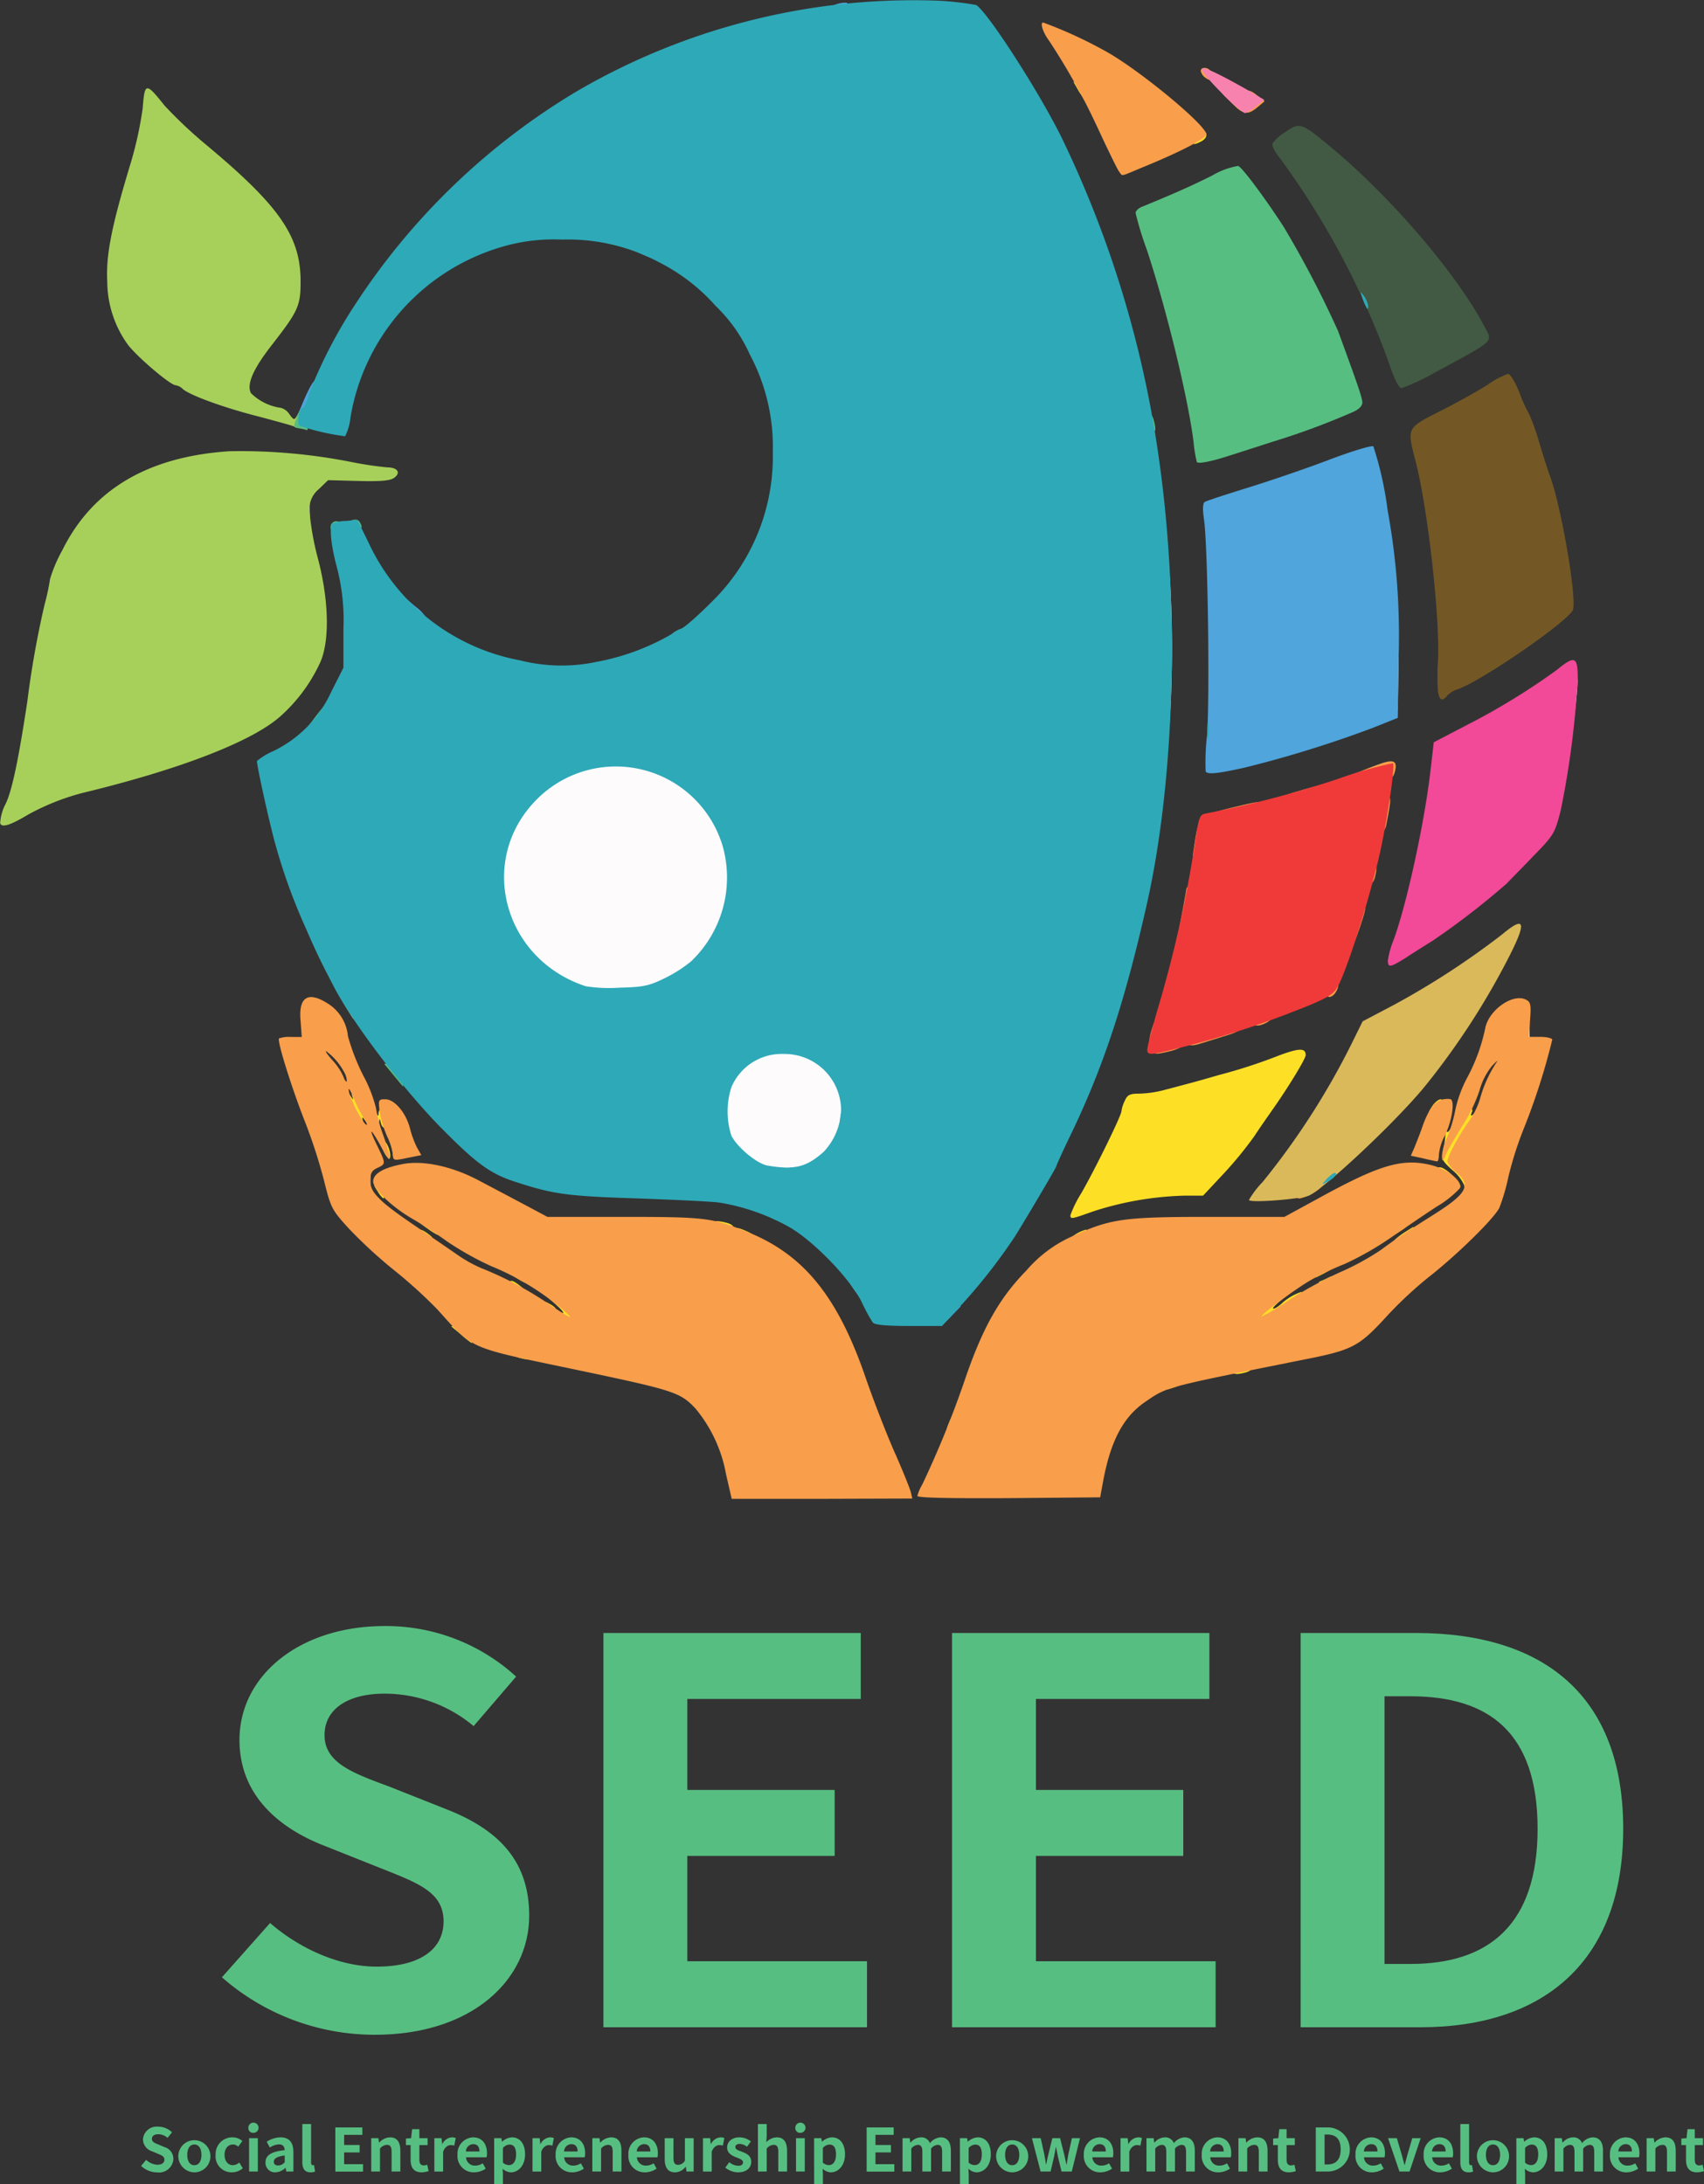 <svg xmlns="http://www.w3.org/2000/svg" width="207" height="265.41" viewBox="0 0 207 265.41"><rect x="0" y="0" width="207" height="265.41" fill="#333333" stroke="none"/><g id="_9" data-name="9" transform="translate(-559.127 -264.486)"><path id="&#x30D1;&#x30B9;_3019" data-name="&#x30D1;&#x30B9; 3019" d="M738.468,687.28c0-.034-.758-1.825-1.687-3.96-.9-2.169-2.307-5.853-3.133-8.229-3.478-10.192-7.541-15.184-14.806-18.145-3.787-1.549-7.4-1.928-16.011-1.653l-7.231.241-3.443-1.756c-1.894-.964-4.3-2.2-5.337-2.789a17.4,17.4,0,0,0-6.714-2.135c-1.584,0-3.615.723-3.615,1.274,0,.9,9.675,7.334,13.428,8.952a32.482,32.482,0,0,1,7.816,4.545c1.205,1,1.481,1.412,1.481,2.376,0,1.067-.069,1.171-1.067,1.171a7.911,7.911,0,0,1-3.409-1.549,42.187,42.187,0,0,0-7.919-4.132,16.664,16.664,0,0,1-2.927-1.653c-1.136-.792-3.374-2.307-4.993-3.409a43.91,43.91,0,0,1-4.2-3.2c-1.24-1.136-1.308-1.343-1.308-3.34,0-1.584.138-2.2.585-2.513.551-.413.551-.482,0-1.308a3.94,3.94,0,0,1-.585-1.412.924.924,0,0,0-.516-.689c-.344-.1-.516-.654-.516-1.584,0-1.136-.1-1.377-.689-1.377-.448,0-.758-.31-.9-.93a11.454,11.454,0,0,0-2.686-4.683,5.425,5.425,0,0,1-1.24-1.653c0-.172-.448-.31-1.033-.31a2.219,2.219,0,0,0-1.033.138,73.748,73.748,0,0,0,2.789,8.229,64.935,64.935,0,0,1,2.238,6.921c.861,3.443.964,3.65,3.064,5.957a60,60,0,0,0,5.543,5.1,38.57,38.57,0,0,1,6.886,6.576c2.2,2.651,3.34,3.03,19.591,6.37,6.129,1.274,8.023,1.928,9.606,3.443,1.859,1.687,3.409,4.82,4.235,8.5l.62,2.892,9.572-.1c5.234-.069,9.537-.138,9.537-.172Z" transform="translate(-69.278 -241.91)" fill="#fdfbfc"></path><path id="&#x30D1;&#x30B9;_3020" data-name="&#x30D1;&#x30B9; 3020" d="M911.133,676.742c.93-4.889,2.445-7.713,5.1-9.538,2.582-1.79,2.307-1.687,19.247-5.13,5.957-1.171,6.714-1.584,10.088-5.268a47.986,47.986,0,0,1,5.13-4.786c3.34-2.617,7.816-6.99,8.539-8.367a24.029,24.029,0,0,0,1.1-3.753,44.748,44.748,0,0,1,1.79-5.681c.689-1.618,1.653-4.373,2.169-6.094l.964-3.2h-2.341v-2.238c0-2.548-.344-2.823-1.825-1.274a7.424,7.424,0,0,0-1.928,4.1c.034.413.1.31.276-.241.172-.689.482-.9,1.515-.964,1.24-.1,1.274-.1,1.274,1.136,0,.964-.172,1.308-.689,1.446-.379.1-.689.413-.689.689a7.4,7.4,0,0,1-.758,1.928,22.355,22.355,0,0,0-1.136,3,2.571,2.571,0,0,1-1.136,1.894,1.244,1.244,0,0,0-.757.93,2.123,2.123,0,0,1-.62,1.24c-1.1,1.1-1.171,2.169-.241,3.03a2.783,2.783,0,0,1,.861,2.513c0,1.928-.413,2.376-3.925,4.511-1.1.654-3.374,2.2-5.1,3.374a42.775,42.775,0,0,1-6.06,3.512c-3.787,1.687-6.749,3.305-7.3,3.96a1.523,1.523,0,0,1-.9.516c-.276,0-.482.172-.482.344,0,.207-.551.344-1.205.344-1.136,0-1.205-.069-1.205-1.1,0-2.031,3.374-4.407,11.018-7.781a36.086,36.086,0,0,0,4.407-2.686c1.549-1.136,3.925-2.72,5.234-3.581l2.41-1.549-.758-.585a8.653,8.653,0,0,0-2.307-.93c-2.341-.482-4.786.379-11.913,4.269l-3.787,2.066-9.469.034c-10.536,0-12.361.275-16.906,2.548-3.374,1.722-7.265,5.853-9.469,10.157a40.043,40.043,0,0,0-2.376,5.337,142.769,142.769,0,0,1-5.337,13.531c-.344.551.172.585,9.365.516l9.744-.1.379-2.066Z" transform="translate(-217.979 -233.404)" fill="#fdfbfc"></path><path id="&#x30D1;&#x30B9;_3021" data-name="&#x30D1;&#x30B9; 3021" d="M740.045,424.257a82.277,82.277,0,0,0,6.714-8.608c1.584-2.548,4.993-8.332,4.993-8.47,0-.1.826-1.928,1.859-4.063,8.814-18.49,13.256-42.833,11.982-65.661-1.274-22.243-6.37-41.111-15.563-57.741-1.722-3.133-7.3-11.19-7.988-11.569a25.175,25.175,0,0,0-4.545-.551c-12.912-.689-29.783,3.719-41.834,10.949a82.192,82.192,0,0,0-31.126,33.192c-1.067,2.1-2.066,4.235-2.272,4.717-.379,1.033-.344,1.067,2.1,1.446,1.205.207,1.274.172,1.481-.9a28.047,28.047,0,0,1,2.548-8.229,26.877,26.877,0,0,1,16.458-13.463c3.822-1.1,11.81-1.1,15.563,0a24.718,24.718,0,0,1,11.776,7.058,18.845,18.845,0,0,1,4.373,6.163c2.2,4.407,2.823,7.231,2.823,12.843,0,6.37-.861,9.813-3.581,14.392-1.653,2.755-6.714,8.16-7.644,8.16a3.785,3.785,0,0,0-1.1.654,28.607,28.607,0,0,1-8.952,3.305c-12.74,2.238-24.446-3.374-29.749-14.186-1-2.066-1.584-2.858-2.031-2.858-.826,0-.826.138.1,3.546.654,2.376.792,3.719.792,8.539v5.681l-1.308,2.617c-1.584,3.2-4.476,6.3-7.058,7.506-2.135.964-2.1.482-.413,7.231a67.629,67.629,0,0,0,4.132,12.085c1.274,2.927,1.825,4.029,3.409,7.127a111.306,111.306,0,0,0,7.85,11.5,83.525,83.525,0,0,0,10.157,10.364c1.618,1.205,5.234,2.582,8.883,3.34a96.984,96.984,0,0,0,10.329.689c4.648.172,9.055.379,9.813.516a23.257,23.257,0,0,1,12.326,5.991c2.066,1.963,5.406,6.37,5.406,7.162a2.808,2.808,0,0,0,.551,1.067c.482.689.826.758,3.581.758h3.03l2.135-2.307Z" transform="translate(-64.313 -1.991)" fill="#fdfbfc"></path><path id="&#x30D1;&#x30B9;_3022" data-name="&#x30D1;&#x30B9; 3022" d="M952.563,655.993a43.856,43.856,0,0,1,5.475-.516h2.272l2.479-2.651a47.853,47.853,0,0,0,3.891-4.752c4.063-6.06,4.751-7.127,4.648-7.265a9,9,0,0,0-2.2.585c-1.1.413-3.34,1.1-4.958,1.549-2.789.792-3.581,1-6.749,1.825a13.23,13.23,0,0,1-2.789.379c-1.515,0-1.343-.207-2.582,3.2-.207.585-1.308,2.823-2.376,4.958-1.825,3.615-1.894,3.822-1.1,3.512a35.094,35.094,0,0,1,3.994-.826Z" transform="translate(-255.037 -246.742)" fill="#fdfbfc"></path><path id="&#x30D1;&#x30B9;_3023" data-name="&#x30D1;&#x30B9; 3023" d="M1012.8,630.3c1.033-.207,4.786-3.305,9.021-7.472a72.258,72.258,0,0,0,9.537-11.259c2-2.823,5.647-8.918,5.647-9.365a22.717,22.717,0,0,0-3.684,2.272c-2.066,1.377-5.44,3.409-7.575,4.545l-3.856,2.031-1.446,2.927c-2.341,4.889-7.816,13.428-10.157,15.873l-1,1.067,1.377-.241c.758-.1,1.722-.275,2.135-.379Z" transform="translate(-295.162 -221.429)" fill="#fdfbfc"></path><path id="&#x30D1;&#x30B9;_3024" data-name="&#x30D1;&#x30B9; 3024" d="M701,659.571c-.758-1.515-.93-1.308-.241.31.31.723.62,1.205.689,1.033A2.756,2.756,0,0,0,701,659.571Z" transform="translate(-92.584 -258.377)" fill="#fdfbfc"></path><path id="&#x30D1;&#x30B9;_3025" data-name="&#x30D1;&#x30B9; 3025" d="M1067.611,659.565a2.761,2.761,0,0,0,.413-1.136,6.2,6.2,0,0,0-1.24,2.272c0,.379.172.1.826-1.136Z" transform="translate(-332.864 -258.302)" fill="#fdfbfc"></path><path id="&#x30D1;&#x30B9;_3026" data-name="&#x30D1;&#x30B9; 3026" d="M674.884,623.149c-.448-1-2.169-2.72-2.789-2.72-.172,0-.31.689-.31,1.549,0,1.549,0,1.549,1.205,1.549.861,0,1.274.207,1.584.758C675.159,625.387,675.4,624.457,674.884,623.149Z" transform="translate(-73.868 -233.386)" fill="#fdfbfc"></path><path id="&#x30D1;&#x30B9;_3027" data-name="&#x30D1;&#x30B9; 3027" d="M974.882,569.835c5.1-1.343,14.909-4.889,16.458-5.922,1.24-.826,5.612-15.184,6.68-21.933.689-4.373.9-3.994-1.687-3.03a133.736,133.736,0,0,1-14.323,4.063l-4.82,1.067L976.6,547.7a157.888,157.888,0,0,1-4.373,19.695,22.651,22.651,0,0,0-.861,3.34C971.438,570.73,973.022,570.317,974.882,569.835Z" transform="translate(-270.297 -179.556)" fill="#fdfbfc"></path><path id="&#x30D1;&#x30B9;_3028" data-name="&#x30D1;&#x30B9; 3028" d="M1061.375,534.015a101.374,101.374,0,0,0,8.264-6.576c.1-.172,1.377-1.515,2.823-3l2.651-2.686.826-3.581c.758-3.133,2.169-13.979,1.859-14.255a21.487,21.487,0,0,0-3.064,1.859c-1.618,1.067-5.061,3.064-7.609,4.442l-4.682,2.513-.413,3.512c-.206,1.928-.62,4.683-.861,6.129-.413,2.307-2.582,11.328-3.133,13.153-.172.585-.1.585.62.207.413-.207,1.652-1,2.72-1.722Z" transform="translate(-327.076 -156.992)" fill="#fdfbfc"></path><path id="&#x30D1;&#x30B9;_3029" data-name="&#x30D1;&#x30B9; 3029" d="M570.389,468.148a29.961,29.961,0,0,1,5.2-1.894c15.907-3.925,23.379-7.334,26.96-12.326,3.168-4.476,3.546-7.334,1.79-14.014a25.478,25.478,0,0,1-1-6.611c-.034-2.651.034-2.858.964-3.856a4.753,4.753,0,0,1,2.169-1.274,3.1,3.1,0,0,0,1.067-.31c-.069-.069-2.341-.379-5.1-.689-7.988-.93-12.189-.31-18.9,2.789-2.754,1.274-6.4,5.2-8.195,8.849a17.508,17.508,0,0,0-1.481,3.478,26.7,26.7,0,0,1-.654,3.064,117.109,117.109,0,0,0-2.135,12.12c-.344,2.307-1.584,9.331-1.825,10.6-.172.723-.1.723,1.136.069Z" transform="translate(-6.594 -106.412)" fill="#fdfbfc"></path><path id="&#x30D1;&#x30B9;_3030" data-name="&#x30D1;&#x30B9; 3030" d="M994.313,462.254a129.345,129.345,0,0,0,14.392-4.545l2.927-1.171.1-6.37a94.12,94.12,0,0,0-2.238-21.657l-.585-2.582-4.3,1.618c-2.376.861-6.576,2.307-9.331,3.133l-4.993,1.549.172,3.581c.1,1.928.172,8.849.172,15.356-.034,9.159.069,11.776.413,11.776.241,0,1.722-.31,3.271-.689Z" transform="translate(-282.704 -105.855)" fill="#fdfbfc"></path><path id="&#x30D1;&#x30B9;_3031" data-name="&#x30D1;&#x30B9; 3031" d="M1070.171,435.6a87.433,87.433,0,0,0,9.3-6.439c1.171-1.033,1.171-1.033.964-3.374a70.057,70.057,0,0,0-2.651-12.326c-.138-.379-.585-1.859-1.033-3.271a39.615,39.615,0,0,0-1.756-4.717,17.752,17.752,0,0,1-1-2.41,2.147,2.147,0,0,0-.276-.723c-.241-.344-.826-.138-2.514.9-1.205.723-3.512,2-5.13,2.789-1.618.826-2.961,1.515-3,1.549a15.969,15.969,0,0,0,.448,1.928c1.343,4.993,2.892,18.008,2.892,24.377,0,2.341.138,3.512.379,3.512a21.063,21.063,0,0,0,3.374-1.79Z" transform="translate(-330.431 -90.285)" fill="#fdfbfc"></path><path id="&#x30D1;&#x30B9;_3032" data-name="&#x30D1;&#x30B9; 3032" d="M982.322,357.838c5.647-1.928,9.09-3.168,9.365-3.478a12.147,12.147,0,0,0-.93-3.2c-.62-1.653-1.308-3.581-1.584-4.3-1.549-4.2-7.885-15.115-10.708-18.49l-.964-1.136-2.066,1.033c-2.341,1.171-6.508,2.961-7.678,3.34-.551.172-.758.413-.585.757,2.272,6.026,5.888,20.452,6.542,26.168l.241,2.1,1.412-.448c.792-.275,3.925-1.343,6.955-2.341Z" transform="translate(-267.511 -41.139)" fill="#fdfbfc"></path><path id="&#x30D1;&#x30B9;_3033" data-name="&#x30D1;&#x30B9; 3033" d="M618.168,337.419c-.207-2.066.516-3.719,2.858-6.749,2.892-3.719,3.409-4.786,3.34-6.99-.1-4.2-3.271-8.4-11.5-15.288a45.838,45.838,0,0,1-4.51-4.132l-.826-1.033-.241,1.756a40.089,40.089,0,0,1-1.274,5.1c-2,6.439-3.133,11.844-2.961,13.876.585,6.3,4.752,10.743,13.153,13.979,1.136.448,2.066.792,2.066.792C618.271,338.762,618.237,338.142,618.168,337.419Z" transform="translate(-28.79 -25.403)" fill="#fdfbfc"></path><path id="&#x30D1;&#x30B9;_3034" data-name="&#x30D1;&#x30B9; 3034" d="M1033.664,340.831c3.925-2.135,5.578-3.1,5.578-3.305,0-.585-3.753-6.06-6.576-9.572a94.53,94.53,0,0,0-12.843-12.877c-1.825-1.412-2.031-1.481-2.789-1.067s-.792.551-.447,1.067a99.527,99.527,0,0,1,12.981,24.412c.826,2.376,1,2.755,1.274,2.755.1,0,1.377-.654,2.823-1.412Z" transform="translate(-299.813 -32.326)" fill="#fdfbfc"></path><path id="&#x30D1;&#x30B9;_3035" data-name="&#x30D1;&#x30B9; 3035" d="M949.836,292.436c1.722-.792,3.168-1.481,3.237-1.549.448-.379-5.991-5.819-9.675-8.126-2.376-1.515-5.578-3.168-5.337-2.754,3.271,5.784,4.51,8.091,5.785,10.846,1.756,3.856,1.205,3.719,5.991,1.584Z" transform="translate(-248.453 -10.134)" fill="#fdfbfc"></path><path id="&#x30D1;&#x30B9;_3036" data-name="&#x30D1;&#x30B9; 3036" d="M819.9,648.88a10.036,10.036,0,0,1-3.65-3.478c-.654-1.24-.654-6.473,0-7.954a7.326,7.326,0,0,1,3.512-3.546c1.756-.723,6.4-.62,7.988.172,2.72,1.377,3.856,3.546,3.856,7.265s-1.136,5.888-3.856,7.265c-1.412.723-6.266.9-7.85.275Z" transform="translate(-168.271 -241.901)" fill="#fdfbfc"></path><path id="&#x30D1;&#x30B9;_3037" data-name="&#x30D1;&#x30B9; 3037" d="M746.827,560.524a15.058,15.058,0,0,1-8.711-7.575,11.914,11.914,0,0,1-1.205-5.371c-.275-5.268.9-8.746,3.96-11.81,3.271-3.305,7.988-4.683,13.187-3.925,7.472,1.067,12.051,6.542,12.051,14.358a15.058,15.058,0,0,1-2.238,8.608,11.779,11.779,0,0,1-5.337,4.717c-2.1,1.033-2.479,1.1-6.542,1.205a29.266,29.266,0,0,1-5.165-.207Z" transform="translate(-116.545 -175.169)" fill="#fdfbfc"></path><path id="&#x30D1;&#x30B9;_3038" data-name="&#x30D1;&#x30B9; 3038" d="M812.023,772.529a6.378,6.378,0,0,1-.516-1.205c-.344-.826-.275-.9.482-.9s.861.138.861,1.205C812.85,772.77,812.437,773.218,812.023,772.529Z" transform="translate(-165.352 -331.739)" fill="#fde025"></path><path id="&#x30D1;&#x30B9;_3039" data-name="&#x30D1;&#x30B9; 3039" d="M893.54,763.882c.654-1.584,1.274-1.653,1.274-.138,0,1.1-.1,1.24-.861,1.24-.826,0-.861-.034-.413-1.1Z" transform="translate(-219.083 -326.639)" fill="#fde025"></path><path id="&#x30D1;&#x30B9;_3040" data-name="&#x30D1;&#x30B9; 3040" d="M969.785,751.255c0-.723.172-.826,1.205-.826.758,0,1.205.172,1.205.448s-.551.62-1.205.826C969.854,752.082,969.785,752.047,969.785,751.255Z" transform="translate(-269.263 -318.626)" fill="#fde025"></path><path id="&#x30D1;&#x30B9;_3041" data-name="&#x30D1;&#x30B9; 3041" d="M993.785,746.118c0-.551.241-.689,1.205-.689,1.377,0,1.687.826.448,1.171C994.129,746.944,993.785,746.841,993.785,746.118Z" transform="translate(-284.999 -315.347)" fill="#fde025"></path><path id="&#x30D1;&#x30B9;_3042" data-name="&#x30D1;&#x30B9; 3042" d="M741.344,741.565c-1.136-.275-.689-1.136.585-1.136.964,0,1.205.138,1.205.689C743.134,741.806,742.652,741.91,741.344,741.565Z" transform="translate(-119.05 -312.069)" fill="#fde025"></path><path id="&#x30D1;&#x30B9;_3043" data-name="&#x30D1;&#x30B9; 3043" d="M719.49,733.462l-1.205-1,1.308-.034c1.205,0,1.274.069,1.274,1.033,0,.585-.034,1.033-.1,1.033A11.846,11.846,0,0,1,719.49,733.462Z" transform="translate(-104.358 -306.823)" fill="#fde025"></path><path id="&#x30D1;&#x30B9;_3044" data-name="&#x30D1;&#x30B9; 3044" d="M752.179,723.666c0-.723.138-.861.62-.689.31.1-.1-.413-.964-1.171l-1.549-1.343,1.308-.034c1.136,0,1.274.1,1.274.861,0,.723.172.861,1.033.861.964,0,1.033.1,1.033,1.205,0,1.171-.034,1.205-1.377,1.205C752.316,724.561,752.179,724.492,752.179,723.666Z" transform="translate(-125.34 -298.955)" fill="#fde025"></path><path id="&#x30D1;&#x30B9;_3045" data-name="&#x30D1;&#x30B9; 3045" d="M1000.785,722.019c0-1.067.138-1.274,1.033-1.618.585-.207,1.033-.551,1.033-.792,0-.413,2.445-1.343,3.064-1.136.241.1-.275.689-1.136,1.308-.861.654-1.515,1.274-1.412,1.343.1.1.516-.138.964-.516a6.517,6.517,0,0,1,2.445-1.481c.1,0,.207.344.207.723a1.917,1.917,0,0,1-1.79,1.687.581.581,0,0,0-.62.516.53.53,0,0,1-.516.516c-.275,0-.516.172-.516.344,0,.207-.62.344-1.377.344-1.343,0-1.377-.034-1.377-1.24Z" transform="translate(-289.589 -297.653)" fill="#fde025"></path><path id="&#x30D1;&#x30B9;_3046" data-name="&#x30D1;&#x30B9; 3046" d="M750.785,724.427c0-.585.1-.654.654-.344,1.1.551,1.171,1.033.241,1.033-.654,0-.9-.172-.9-.689Z" transform="translate(-125.667 -301.232)" fill="#fde025"></path><path id="&#x30D1;&#x30B9;_3047" data-name="&#x30D1;&#x30B9; 3047" d="M738.785,716.995c0-.654.31-.654,1.171,0,.654.482.654.516-.241.516-.585,0-.93-.172-.93-.516Z" transform="translate(-117.799 -296.381)" fill="#fde025"></path><path id="&#x30D1;&#x30B9;_3048" data-name="&#x30D1;&#x30B9; 3048" d="M739.866,713.531c-1.274-.758-1.205-1.1.241-1.1,1.067,0,1.205.1,1.205.861C741.312,714.288,741.105,714.323,739.866,713.531Z" transform="translate(-117.916 -293.71)" fill="#fde025"></path><path id="&#x30D1;&#x30B9;_3049" data-name="&#x30D1;&#x30B9; 3049" d="M1024.582,715.51c.275-.1.792-.344,1.136-.516.413-.207.585-.172.585.241,0,.344-.344.516-1.1.482-.62,0-.9-.1-.62-.207Z" transform="translate(-305.122 -295.31)" fill="#fde025"></path><path id="&#x30D1;&#x30B9;_3050" data-name="&#x30D1;&#x30B9; 3050" d="M1022.785,711.324c0-.792.138-.9,1.205-.9,1.825,0,1.584.448-.93,1.653C1022.888,712.151,1022.785,711.806,1022.785,711.324Z" transform="translate(-304.014 -292.398)" fill="#fde025"></path><path id="&#x30D1;&#x30B9;_3051" data-name="&#x30D1;&#x30B9; 3051" d="M935.785,699.806a4.79,4.79,0,0,1,2.238-1.377c.1,0,.172.379.172.861,0,.758-.138.861-1.205.861C936.336,700.151,935.785,700.013,935.785,699.806Z" transform="translate(-246.969 -284.53)" fill="#fde025"></path><path id="&#x30D1;&#x30B9;_3052" data-name="&#x30D1;&#x30B9; 3052" d="M1050.785,699.254c0-.172.551-.62,1.205-1.067l1.205-.758v1.033c0,.964-.1,1.033-1.205,1.033C1051.336,699.495,1050.785,699.392,1050.785,699.254Z" transform="translate(-322.373 -283.874)" fill="#fde025"></path><path id="&#x30D1;&#x30B9;_3053" data-name="&#x30D1;&#x30B9; 3053" d="M818.785,698.6c0-.826.034-.861,1.1-.413,1.584.654,1.653,1.274.138,1.274-1.1,0-1.24-.1-1.24-.861Z" transform="translate(-170.254 -284.182)" fill="#fde025"></path><path id="&#x30D1;&#x30B9;_3054" data-name="&#x30D1;&#x30B9; 3054" d="M706.785,698.995c0-.654.31-.654,1.171,0,.654.482.654.516-.241.516-.585,0-.93-.172-.93-.516Z" transform="translate(-96.817 -284.579)" fill="#fde025"></path><path id="&#x30D1;&#x30B9;_3055" data-name="&#x30D1;&#x30B9; 3055" d="M708.06,695.7c-1.446-.964-1.412-1.274.069-1.274,1.1,0,1.205.069,1.205,1.033a3.436,3.436,0,0,1-.069,1A7.949,7.949,0,0,1,708.06,695.7Z" transform="translate(-96.956 -281.907)" fill="#fde025"></path><path id="&#x30D1;&#x30B9;_3056" data-name="&#x30D1;&#x30B9; 3056" d="M1050.785,697.118c0-.516.241-.689.861-.689.482,0,.861.069.861.138a3.152,3.152,0,0,1-.861.689C1050.819,697.806,1050.785,697.806,1050.785,697.118Z" transform="translate(-322.373 -283.219)" fill="#fde025"></path><path id="&#x30D1;&#x30B9;_3057" data-name="&#x30D1;&#x30B9; 3057" d="M809.785,696.121c0-.723.551-.861,2-.482,1.343.379.93,1.171-.62,1.171C810.026,696.809,809.785,696.706,809.785,696.121Z" transform="translate(-164.353 -282.566)" fill="#fde025"></path><path id="&#x30D1;&#x30B9;_3058" data-name="&#x30D1;&#x30B9; 3058" d="M936.785,655.044a13.752,13.752,0,0,1,1.308-2.651c1.687-2.927,4.889-9.469,4.889-9.985a4.027,4.027,0,0,1,.413-1.274c.31-.723.62-.861,1.756-.861a13.231,13.231,0,0,0,2.789-.379c3.271-.861,3.96-1.033,6.921-1.894a63.581,63.581,0,0,0,7.2-2.341c2.479-.93,3.305-.964,3.305-.069,0,.448-2.2,4.063-4.235,6.921-.379.551-1.308,1.859-2,2.927a46.551,46.551,0,0,1-3.753,4.579l-2.479,2.651h-2.272a39.114,39.114,0,0,0-11.018,1.894c-2.72.964-2.823,1-2.823.482Z" transform="translate(-247.625 -242.901)" fill="#fde025"></path><path id="&#x30D1;&#x30B9;_3059" data-name="&#x30D1;&#x30B9; 3059" d="M687.785,683.634c0-.654.172-1.205.344-1.205a.318.318,0,0,1,.344.31,3.91,3.91,0,0,0,.861,1.205l.826.9H688.99C687.854,684.839,687.785,684.77,687.785,683.634Z" transform="translate(-84.359 -274.039)" fill="#fde025"></path><path id="&#x30D1;&#x30B9;_3060" data-name="&#x30D1;&#x30B9; 3060" d="M691.628,683.29c-.551-.826-.551-.861.138-.861.516,0,.689.241.689.861,0,.482-.069.861-.138.861A3.153,3.153,0,0,1,691.628,683.29Z" transform="translate(-86.619 -274.039)" fill="#fde025"></path><path id="&#x30D1;&#x30B9;_3061" data-name="&#x30D1;&#x30B9; 3061" d="M1067.851,678.667a.5.5,0,0,0-.448-.516,3.1,3.1,0,0,1-1.618-1.549c0-.1.207-.172.482-.172.689,0,2.72,2,2.445,2.41C1068.4,679.356,1067.851,679.252,1067.851,678.667Z" transform="translate(-332.209 -270.105)" fill="#fde025"></path><path id="&#x30D1;&#x30B9;_3062" data-name="&#x30D1;&#x30B9; 3062" d="M1070.673,664.9a4.887,4.887,0,0,0-1.412-1.859c-1.377-1.24-1.412-1.377-1.136-2.651a9.9,9.9,0,0,0,.241-1.756c0-.241.1-.379.241-.275.138.069.516-.551.861-1.377.482-1.274.723-1.549,1.446-1.549.654,0,.826.138.654.551-.172.482-.138.516.31.138s.516-.276.516.757a3.161,3.161,0,0,1-.62,1.859c-1.412,1.549-1.756,4.27-.551,4.27.31,0,.482.413.482,1.205,0,.826-.172,1.205-.516,1.205a.53.53,0,0,1-.517-.516Z" transform="translate(-333.654 -256.335)" fill="#fde025"></path><path id="&#x30D1;&#x30B9;_3063" data-name="&#x30D1;&#x30B9; 3063" d="M693.6,667.759c-.654-1.205-.344-1.859.379-.861.448.654.689,1.928.31,1.928A3.3,3.3,0,0,1,693.6,667.759Z" transform="translate(-87.939 -263.535)" fill="#fde025"></path><path id="&#x30D1;&#x30B9;_3064" data-name="&#x30D1;&#x30B9; 3064" d="M697.24,668.426a6.772,6.772,0,0,0-.207-1.205c-.172-.585-.069-.792.344-.792s.551.31.551,1.205c0,.654-.138,1.205-.344,1.205A.413.413,0,0,1,697.24,668.426Z" transform="translate(-90.371 -263.548)" fill="#fde025"></path><path id="&#x30D1;&#x30B9;_3065" data-name="&#x30D1;&#x30B9; 3065" d="M682.677,653.148c-.379-.551-.516-.585-.379-.172.172.448.034.585-.62.585-1,0-1.894-1.481-1.894-3.1,0-1.136.448-1.343,1.033-.413.379.551.379.551.207,0-.138-.482,0-.62.654-.62.551,0,.861.207.861.516a2.144,2.144,0,0,0,.654,1.171,4.783,4.783,0,0,1,.826,1.1q.207.516.207-.1a.666.666,0,0,1,.723-.62c.551,0,.689.241.689,1.205,0,1.274-.861,1.722-1.136.62-.138-.585-.172-.585-.207,0-.034.826-.93.723-1.618-.172Z" transform="translate(-79.114 -252.401)" fill="#fde025"></path><path id="&#x30D1;&#x30B9;_3066" data-name="&#x30D1;&#x30B9; 3066" d="M1063.686,653.29c.31-.482.792-.861,1.033-.861.276,0,.482.344.482.861,0,.723-.172.861-1.033.861C1063.135,654.151,1063.135,654.151,1063.686,653.29Z" transform="translate(-330.592 -254.368)" fill="#fde025"></path><path id="&#x30D1;&#x30B9;_3067" data-name="&#x30D1;&#x30B9; 3067" d="M1060.133,435.1a28.111,28.111,0,0,1,0-3.891c.241-5.2-1.24-18.352-2.686-24-1.1-4.3-1.205-4.132,2.961-6.266,2-1,4.579-2.445,5.716-3.168a10.047,10.047,0,0,1,2.513-1.343c.275,0,.9,1.033,1.412,2.341a18.139,18.139,0,0,0,1.205,2.651,30.439,30.439,0,0,1,1.205,3.443c.516,1.722,1.067,3.409,1.205,3.787,1.412,3.615,3.443,15.529,2.823,16.527-1.033,1.687-11.466,8.814-14.082,9.606a2.932,2.932,0,0,0-1.136.723c-.62.758-.93.62-1.136-.413Z" transform="translate(-326.316 -86.513)" fill="#735825"></path><path id="&#x30D1;&#x30B9;_3068" data-name="&#x30D1;&#x30B9; 3068" d="M979.785,311.29c0-.689.172-.861.861-.861,1.033,0,1.171.861.207,1.377C979.888,312.288,979.785,312.254,979.785,311.29Z" transform="translate(-275.82 -30.124)" fill="#fde025"></path><path id="&#x30D1;&#x30B9;_3069" data-name="&#x30D1;&#x30B9; 3069" d="M938.574,294.634l-.689-1.205h1c.964,0,1.033.1,1.033,1.205,0,.654-.138,1.205-.31,1.205S938.987,295.288,938.574,294.634Z" transform="translate(-248.346 -18.977)" fill="#fde025"></path><g id="&#x30B0;&#x30EB;&#x30FC;&#x30D7;_1695" data-name="&#x30B0;&#x30EB;&#x30FC;&#x30D7; 1695" transform="translate(593 267.222)"><path id="&#x30D1;&#x30B9;_3070" data-name="&#x30D1;&#x30B9; 3070" d="M711.831,674.328a17.278,17.278,0,0,0-3.719-7.988c-1.894-2-2.548-2.2-15.219-4.855-12.464-2.617-11.707-2.272-16.114-7.162a58.053,58.053,0,0,0-5.061-4.614,58,58,0,0,1-5.647-5.165c-2.135-2.341-2.238-2.513-3.1-5.991a64.936,64.936,0,0,0-2.238-6.921c-1.618-4.1-3.478-9.985-3.2-10.261a3.9,3.9,0,0,1,1.481-.172h1.274l-.138-1.928c-.275-2.892.861-3.65,3.2-2.2A5.254,5.254,0,0,1,665.9,621.1a26.047,26.047,0,0,0,1.859,4.786,16.686,16.686,0,0,1,1.549,3.96,16.936,16.936,0,0,0,.861,3.237c1.171,3.271,1.067,3.856-.241,1.446-1.308-2.376-1.618-2.445-.448-.069,1.033,2.135,1.033,2.169,0,2.651-.689.31-.861.654-.861,1.584,0,1.412,1.067,2.479,5.475,5.475,1.618,1.1,3.891,2.651,5.027,3.443a16.657,16.657,0,0,0,2.927,1.653,42.9,42.9,0,0,1,8.195,4.338c2.961,2,3.443,2.169,1.377.413a32.636,32.636,0,0,0-8.367-4.993,36.811,36.811,0,0,1-5.337-3c-1.24-.9-3.1-2.1-4.166-2.72-2.41-1.377-4.786-3.615-4.786-4.545s1.205-1.653,3.512-2.1c2.479-.516,6.026.241,9.228,1.928,1.24.654,3.65,1.928,5.337,2.823l3.1,1.653h9.3c9.882,0,10.674.1,14.978,1.825,6.886,2.755,11.052,7.919,14.461,17.973.826,2.376,2.307,6.232,3.34,8.608,1.067,2.376,1.963,4.648,2.066,5.061l.172.757-10.984.034H712.52Zm-44.038-43.315a18.261,18.261,0,0,1-1.24-2.479q-.723-1.653-.516-.62c.241,1.067,1.756,3.96,2.135,3.96C668.276,631.874,668.1,631.5,667.793,631.014Zm-2.376-5.578a7.581,7.581,0,0,0-2.169-2.513c-.138,0,.241.516.826,1.171a7.291,7.291,0,0,1,1.274,1.928c.138.413.31.654.413.585a2.224,2.224,0,0,0-.344-1.171Z" transform="translate(-657.506 -497.936)" fill="#f99e4b"></path><path id="&#x30D1;&#x30B9;_3071" data-name="&#x30D1;&#x30B9; 3071" d="M882.785,677.256a5.516,5.516,0,0,1,.62-1.446A121.489,121.489,0,0,0,888.6,663c2.135-6.232,4.166-9.813,7.437-13.153a15.768,15.768,0,0,1,5.371-4.063c4.752-2.2,6.232-2.445,16.665-2.445h9.3l4.166-2.272c7.2-3.96,9.985-4.82,13.325-4.1,2.169.448,4.166,1.963,3.822,2.892a12.292,12.292,0,0,1-2.823,2.238c-1.481.964-3.994,2.686-5.647,3.822a37.165,37.165,0,0,1-5.509,3.133,35.233,35.233,0,0,0-4.063,1.928c-1.825,1.033-6.232,4.3-6.06,4.476a21.819,21.819,0,0,0,3.168-1.894,49.581,49.581,0,0,1,6.335-3.478,31.923,31.923,0,0,0,4.993-2.72c1.722-1.274,2.72-1.963,6.542-4.373,3.96-2.513,4.476-3.512,2.582-5.1a3.347,3.347,0,0,1-1.033-1.274c0-.585,1.343-3.1,2.582-4.855a9.309,9.309,0,0,0,1.377-2.755,15.371,15.371,0,0,1,2.031-4.476c.207-.275-.034-.1-.551.448a8.011,8.011,0,0,0-1.515,2.927,18.472,18.472,0,0,1-2,4.2c-.758,1.24-1.687,2.789-2,3.443-.516,1.136-.551,1.171-.585.379a6.8,6.8,0,0,1,.654-2.307,18.065,18.065,0,0,0,1-3.409,15.176,15.176,0,0,1,1.377-3.719,22.193,22.193,0,0,0,2.238-6.129c.482-2.238,3.409-4.235,4.958-3.409.551.275.62.654.482,2.41l-.138,2.1H958.5c.758,0,1.412.172,1.412.344a79.842,79.842,0,0,1-3.409,10.674,43.069,43.069,0,0,0-1.928,6.026,24.027,24.027,0,0,1-1.1,3.753c-.723,1.377-5.2,5.75-8.539,8.367a47.986,47.986,0,0,0-5.13,4.786c-3.374,3.684-4.132,4.1-10.088,5.268-16.975,3.409-16.527,3.271-19.247,5.13-2.651,1.825-4.166,4.648-5.1,9.537l-.379,2.066-11.121.1c-7.093.034-11.087-.034-11.087-.275Z" transform="translate(-805.218 -498.213)" fill="#f99e4b"></path><path id="&#x30D1;&#x30B9;_3072" data-name="&#x30D1;&#x30B9; 3072" d="M1016.845,683.779c.069-.034.93-.551,1.859-1.1,1.171-.654,1.584-.792,1.24-.344a5.726,5.726,0,0,1-2.823,1.584c-.241,0-.344-.069-.275-.138Z" transform="translate(-893.106 -541.026)" fill="#f99e4b"></path><path id="&#x30D1;&#x30B9;_3073" data-name="&#x30D1;&#x30B9; 3073" d="M694.544,659.178a8.218,8.218,0,0,0-.723-2.272,12.86,12.86,0,0,1-.9-3c-.172-1.412-.138-1.481.689-1.481,1.136,0,2.513,1.653,3,3.546a12.043,12.043,0,0,0,.861,2.341l.516.9-1.722.344C694.648,659.9,694.544,659.866,694.544,659.178Z" transform="translate(-680.676 -521.59)" fill="#f99e4b"></path><path id="&#x30D1;&#x30B9;_3074" data-name="&#x30D1;&#x30B9; 3074" d="M1058.331,659.5l-1.446-.31.482-1.1c.241-.62.723-1.79,1-2.651.9-2.41,1.756-3.271,3.271-3.133.654.034.275,2.686-.654,4.51a6.258,6.258,0,0,0-.689,2.238c0,.482-.1.861-.241.826C1059.88,659.843,1059.123,659.7,1058.331,659.5Z" transform="translate(-919.373 -521.497)" fill="#f99e4b"></path><path id="&#x30D1;&#x30B9;_3075" data-name="&#x30D1;&#x30B9; 3075" d="M965.037,626.454c0-.379-.138-.689-.31-.689s-.069-.757.241-1.722c.723-2.341,1.618-2.376,1.343-.069l-.207,1.618,1.377-.1c1.963-.207,1.825.757-.172,1.274-2.066.516-2.272.482-2.272-.31Z" transform="translate(-858.892 -501.812)" fill="#f99e4b"></path><path id="&#x30D1;&#x30B9;_3076" data-name="&#x30D1;&#x30B9; 3076" d="M977.785,627.495c0-.551.241-.689,1.205-.689.654,0,1.205-.1,1.205-.275,0-.344,2.513-1.1,3.615-1.1,1.584,0,.93.93-1.1,1.515-1.1.344-2.445.758-3,.93-1.481.482-1.928.379-1.928-.379Z" transform="translate(-867.509 -503.886)" fill="#f99e4b"></path><path id="&#x30D1;&#x30B9;_3077" data-name="&#x30D1;&#x30B9; 3077" d="M1000.785,623.118c0-.551.241-.689,1.205-.689,1.343,0,1.584.482.551,1.033C1001.474,624.013,1000.785,623.875,1000.785,623.118Z" transform="translate(-882.589 -501.919)" fill="#f99e4b"></path><path id="&#x30D1;&#x30B9;_3078" data-name="&#x30D1;&#x30B9; 3078" d="M681.13,619.575c-.138-.241-.516-.826-.792-1.308-.344-.516-.379-.723-.1-.551.448.241,1.584,2.272,1.308,2.272C681.44,619.988,681.268,619.781,681.13,619.575Z" transform="translate(-672.289 -498.79)" fill="#f99e4b"></path><path id="&#x30D1;&#x30B9;_3079" data-name="&#x30D1;&#x30B9; 3079" d="M1026.785,612.29c0-.689.172-.861.861-.861.654,0,.792.138.62.62C1027.784,613.323,1026.785,613.495,1026.785,612.29Z" transform="translate(-899.637 -494.707)" fill="#f99e4b"></path><path id="&#x30D1;&#x30B9;_3080" data-name="&#x30D1;&#x30B9; 3080" d="M1048.785,533.931a11.139,11.139,0,0,1,.689-2.479c1.584-4.27,3.753-14.22,4.476-20.487l.413-3.546,4.028-2.1a82.15,82.15,0,0,0,10.949-6.714c2.135-1.756,2.513-1.618,2.513,1a108.661,108.661,0,0,1-2.066,16.079c-.723,2.823-.826,3-3.374,5.612-1.446,1.515-2.892,2.961-3.168,3.271a94.535,94.535,0,0,1-8.952,6.921c-1.033.654-2.582,1.618-3.409,2.169C1049.06,534.791,1048.785,534.826,1048.785,533.931Z" transform="translate(-914.062 -419.963)" fill="#f24998"></path><path id="&#x30D1;&#x30B9;_3081" data-name="&#x30D1;&#x30B9; 3081" d="M1033.785,588.144c0-.689.138-1.24.31-1.24.138,0,.379-.689.482-1.549.172-1.825.31-2,1.171-1.825.654.1.654.207-.207,2.823-1,3.03-1.756,3.787-1.756,1.79Z" transform="translate(-904.227 -476.38)" fill="#f99e4b"></path><path id="&#x30D1;&#x30B9;_3082" data-name="&#x30D1;&#x30B9; 3082" d="M974.785,583.386c0-.172.241-1.481.516-2.961s.516-2.789.516-2.858.241-.138.516-.138c.62,0,.654.654.138,3.822-.344,1.928-.516,2.376-1.033,2.376C975.06,583.627,974.785,583.523,974.785,583.386Z" transform="translate(-865.541 -472.413)" fill="#f99e4b"></path><path id="&#x30D1;&#x30B9;_3083" data-name="&#x30D1;&#x30B9; 3083" d="M1040.785,570.634c0-.964.138-1.205.689-1.205.723,0,.826.344.482,1.653C1041.611,572.321,1040.785,572.011,1040.785,570.634Z" transform="translate(-908.817 -467.168)" fill="#f99e4b"></path><path id="&#x30D1;&#x30B9;_3084" data-name="&#x30D1;&#x30B9; 3084" d="M980.069,553.286c.413-2.892.585-3.374,1.067-3.374a.471.471,0,0,0,.482-.482c0-.344,1-.723,3.064-1.205,3.719-.9,3.822-.9,3.822-.1,0,.516-.516.758-2.686,1.205a28.919,28.919,0,0,1-3.409.585c-.654,0-.758.241-.964,2.41-.207,2.1-.344,2.41-.93,2.41C979.9,554.732,979.862,554.56,980.069,553.286Z" transform="translate(-868.931 -452.815)" fill="#f99e4b"></path><path id="&#x30D1;&#x30B9;_3085" data-name="&#x30D1;&#x30B9; 3085" d="M1044.785,549.251c0-.344.1-1.343.207-2.238.172-1.274.379-1.584.9-1.584.723,0,.723.172.069,3.546-.207,1.033-1.171,1.274-1.171.275Z" transform="translate(-911.44 -451.431)" fill="#f99e4b"></path><path id="&#x30D1;&#x30B9;_3086" data-name="&#x30D1;&#x30B9; 3086" d="M1006.785,543.894c0-.344,1.033-.792,3.064-1.412,3.684-1.1,3.822-1.1,3.822-.276,0,.689-.861,1.067-2.479,1.067-.482,0-.964.172-1.033.379s-.861.448-1.756.551c-1.274.138-1.618.069-1.618-.31Z" transform="translate(-886.523 -448.933)" fill="#f99e4b"></path><path id="&#x30D1;&#x30B9;_3087" data-name="&#x30D1;&#x30B9; 3087" d="M1034.785,535.317c0-.207.344-.482.792-.654.413-.172,1.584-.654,2.617-1.033,2.066-.792,2.617-.62,2.272.757-.241.861-.344.9-1.756.689-1.033-.138-1.515-.069-1.515.207,0,.207-.551.379-1.205.379s-1.205-.172-1.205-.344Z" transform="translate(-904.883 -443.385)" fill="#f99e4b"></path><path id="&#x30D1;&#x30B9;_3088" data-name="&#x30D1;&#x30B9; 3088" d="M936.122,290.609c-.207-.241-1.067-2.031-2-3.994-.9-1.963-1.963-4.166-2.376-4.889a81.785,81.785,0,0,0-4.2-7.127c-.723-.964-1.1-2.169-.689-2.169a53.278,53.278,0,0,1,8.229,3.856c4.373,2.651,11.6,8.711,11.6,9.744,0,.482-3.34,2.2-7.747,3.994C936.122,291.194,936.535,291.125,936.122,290.609Z" transform="translate(-834.006 -272.429)" fill="#f99e4b"></path><path id="&#x30D1;&#x30B9;_3089" data-name="&#x30D1;&#x30B9; 3089" d="M991.556,298.036l-1.171-1.205h1.24c.689,0,1.343.207,1.412.448.1.241.207.172.207-.172.034-.792.448-.792,1.446.034l.826.654-.861.723c-1.205,1-1.756.9-3.1-.482Z" transform="translate(-875.77 -288.223)" fill="#f99e4b"></path><path id="&#x30D1;&#x30B9;_3090" data-name="&#x30D1;&#x30B9; 3090" d="M983.4,289.678a1.37,1.37,0,0,1-.62-.861c0-.551,1.033-.482,1.24.138C984.369,289.782,984.024,290.16,983.4,289.678Z" transform="translate(-870.787 -282.93)" fill="#f99e4b"></path></g><g id="&#x30B0;&#x30EB;&#x30FC;&#x30D7;_1696" data-name="&#x30B0;&#x30EB;&#x30FC;&#x30D7; 1696" transform="translate(559.127 275.22)"><path id="&#x30D1;&#x30B9;_3091" data-name="&#x30D1;&#x30B9; 3091" d="M559.147,468.834a5.658,5.658,0,0,1,.654-2.341c.792-1.618,1.584-5.44,2.651-12.5a115.017,115.017,0,0,1,2.1-11.776,26.714,26.714,0,0,0,.654-3.064,17.5,17.5,0,0,1,1.481-3.478c3.65-7.4,10.4-11.4,20.314-12.051a69.458,69.458,0,0,1,14.805,1.308,42.068,42.068,0,0,0,4.373.654c1.24,0,1.687.654.826,1.274-.482.344-1.618.448-4.338.379l-3.684-.1-1.136,1.1a3.142,3.142,0,0,0-1.1,2.927,33.773,33.773,0,0,0,1.033,5.612c1.343,5.2,1.412,10.192.138,12.74a19.892,19.892,0,0,1-4.752,6.335c-3.512,3.1-12.326,6.473-24.171,9.331a28.969,28.969,0,0,0-6.37,2.548c-2.307,1.377-3.271,1.653-3.478,1.1Z" transform="translate(-559.127 -379.53)" fill="#a7d05a"></path><path id="&#x30D1;&#x30B9;_3092" data-name="&#x30D1;&#x30B9; 3092" d="M619.558,336.726c-.1-.069-1.963-.585-4.166-1.171-4.235-1.067-8.367-2.582-9.262-3.34a1.65,1.65,0,0,0-.9-.482c-.62,0-4.683-3.443-5.819-4.958a13.2,13.2,0,0,1-2.479-7.644c-.172-3.168.516-6.68,2.755-14.082a45.638,45.638,0,0,0,1.549-6.955c.241-3.168.379-3.2,2.651-.344a55.668,55.668,0,0,0,4.993,4.717c8.849,7.368,11.431,11.052,11.534,16.32.034,3.271-.207,3.822-3.409,7.954-2.376,3.03-3.168,4.889-2.617,5.957a6.438,6.438,0,0,0,3.65,1.79,1.8,1.8,0,0,1,1.033.792c.516.689.585.723.9.172.516-.93,1-.723,1,.413,0,.757-.172,1.033-.62,1.033a1.334,1.334,0,0,1-.792-.172Z" transform="translate(-583.902 -295.66)" fill="#a7d05a"></path></g><path id="&#x30D1;&#x30B9;_3093" data-name="&#x30D1;&#x30B9; 3093" d="M890.785,726.634c0-1.171.034-1.205,1.274-1.205h1.274l-1.171,1.205a12.1,12.1,0,0,1-1.274,1.205A3.321,3.321,0,0,1,890.785,726.634Z" transform="translate(-217.464 -302.233)" fill="#4fa5dc"></path><path id="&#x30D1;&#x30B9;_3094" data-name="&#x30D1;&#x30B9; 3094" d="M858.542,716.634l-.757-1.205h1.033c.964,0,1.033.1,1.033,1.205C859.851,718.149,859.541,718.149,858.542,716.634Z" transform="translate(-195.826 -295.677)" fill="#4fa5dc"></path><path id="&#x30D1;&#x30B9;_3095" data-name="&#x30D1;&#x30B9; 3095" d="M836.785,676.606a.608.608,0,0,1,.654-.689,4.409,4.409,0,0,0,1.205-.207c.413-.172.551,0,.551.689,0,.792-.138.9-1.205.9C837.026,677.295,836.785,677.157,836.785,676.606Z" transform="translate(-182.056 -269.593)" fill="#4fa5dc"></path><path id="&#x30D1;&#x30B9;_3096" data-name="&#x30D1;&#x30B9; 3096" d="M855.485,656.634c.1-.9.31-1.205.792-1.205.516,0,.654.241.654,1.205,0,1.033-.1,1.205-.792,1.205S855.347,657.7,855.485,656.634Z" transform="translate(-194.283 -256.335)" fill="#4fa5dc"></path><path id="&#x30D1;&#x30B9;_3097" data-name="&#x30D1;&#x30B9; 3097" d="M983.887,461.473a29.289,29.289,0,0,1,.172-4.407c.344-4.407.1-23.241-.379-26.271q-.258-1.808.1-2.066c.207-.138,2.548-.9,5.2-1.722s7.127-2.341,9.916-3.409c2.823-1.067,5.234-1.79,5.371-1.618a41.825,41.825,0,0,1,1.722,7.713,84.25,84.25,0,0,1,1.343,17.87l-.1,7.4-2.927,1.171a138.21,138.21,0,0,1-15.735,4.889c-3.443.758-4.442.826-4.683.448Z" transform="translate(-278.303 -103.25)" fill="#4fa5dc"></path><path id="&#x30D1;&#x30B9;_3098" data-name="&#x30D1;&#x30B9; 3098" d="M772.785,497.324c0-.448.964-.9,2-.9.207,0,.413.31.413.689,0,.551-.241.689-1.205.689C773.2,497.806,772.785,497.634,772.785,497.324Z" transform="translate(-140.093 -152.081)" fill="#4fa5dc"></path><path id="&#x30D1;&#x30B9;_3099" data-name="&#x30D1;&#x30B9; 3099" d="M702.026,477.811a2.82,2.82,0,0,1-.241-1.412v-1.171l1.343,1.136a5.543,5.543,0,0,1,1.377,1.446c.034.31-2.169.344-2.479,0Z" transform="translate(-93.539 -138.181)" fill="#4fa5dc"></path><path id="&#x30D1;&#x30B9;_3100" data-name="&#x30D1;&#x30B9; 3100" d="M664.436,401.631c.9-2.169,1.481-3.2,1.825-3.2.448,0,.448,2.031-.034,3.409-.31.861-.551,1.067-1.343,1.067h-1Z" transform="translate(-68.688 -87.824)" fill="#4fa5dc"></path><path id="&#x30D1;&#x30B9;_3101" data-name="&#x30D1;&#x30B9; 3101" d="M1022.273,337.953a98.276,98.276,0,0,0-13.359-25.169c-.585-.689-.964-1.481-.861-1.722a5.632,5.632,0,0,1,1.584-1.412c1.722-1.205,1.928-1.136,5.681,2,7.265,6.06,15.287,15.46,18.558,21.8.93,1.756,1.24,1.481-6.163,5.475a24.194,24.194,0,0,1-3.994,1.859C1023.409,340.776,1022.858,339.709,1022.273,337.953Z" transform="translate(-294.343 -29.138)" fill="#425a43"></path><path id="&#x30D1;&#x30B9;_3102" data-name="&#x30D1;&#x30B9; 3102" d="M702.785,365.669c0-1.171.069-1.24,1.205-1.24a3.321,3.321,0,0,1,1.205.1c0,.034-.551.585-1.205,1.24l-1.205,1.136v-1.24Z" transform="translate(-94.195 -65.531)" fill="#4fa5dc"></path><path id="&#x30D1;&#x30B9;_3103" data-name="&#x30D1;&#x30B9; 3103" d="M783.011,351.634c-1.481-.62-1.446-1.205.069-1.205,1.067,0,1.205.1,1.205.861a2.848,2.848,0,0,1-.069.861C784.147,352.116,783.6,351.91,783.011,351.634Z" transform="translate(-146.083 -56.351)" fill="#4fa5dc"></path><path id="&#x30D1;&#x30B9;_3104" data-name="&#x30D1;&#x30B9; 3104" d="M851.785,266.324c0-.448.964-.9,2-.9.207,0,.413.31.413.689,0,.551-.241.689-1.205.689C852.2,266.806,851.785,266.634,851.785,266.324Z" transform="translate(-191.892 -0.618)" fill="#4fa5dc"></path><path id="&#x30D1;&#x30B9;_3105" data-name="&#x30D1;&#x30B9; 3105" d="M828.84,691.6c-1.308-.689-1.205-1.171.241-1.171,1.067,0,1.205.1,1.205.861C830.286,692.288,830.114,692.323,828.84,691.6Z" transform="translate(-176.246 -279.284)" fill="#57be81"></path><path id="&#x30D1;&#x30B9;_3106" data-name="&#x30D1;&#x30B9; 3106" d="M999.785,624.044a11.087,11.087,0,0,1,1.653-2.169,90.879,90.879,0,0,0,10.708-16.6l1.446-2.927,3.856-2.031a97.475,97.475,0,0,0,13.049-8.5c2.789-2.341,3.064-1.618.93,2.582a90.574,90.574,0,0,1-10.295,15.873c-3.478,4.235-11.741,12.017-14.014,13.222-.9.448-7.334.964-7.334.551Z" transform="translate(-288.933 -213.76)" fill="#dab95a"></path><path id="&#x30D1;&#x30B9;_3107" data-name="&#x30D1;&#x30B9; 3107" d="M695.821,641.043l-1.136-1.377.93-.1c1.205-.172,1.584.275,1.446,1.687l-.1,1.171-1.136-1.377Z" transform="translate(-88.883 -245.909)" fill="#57be81"></path><path id="&#x30D1;&#x30B9;_3108" data-name="&#x30D1;&#x30B9; 3108" d="M667.374,515.645c1.928-2.617,2.1-2.686,2.1-1.033,0,1.412-.516,1.963-1.825,1.963h-.964l.689-.93Z" transform="translate(-70.524 -163.275)" fill="#57be81"></path><path id="&#x30D1;&#x30B9;_3109" data-name="&#x30D1;&#x30B9; 3109" d="M675.785,449.118a.689.689,0,1,1,.689.689A.618.618,0,0,1,675.785,449.118Z" transform="translate(-76.491 -120.608)" fill="#57be81"></path><path id="&#x30D1;&#x30B9;_3110" data-name="&#x30D1;&#x30B9; 3110" d="M681.785,448.606c0-.654,1.1-1.033,1.446-.482.448.723.31.964-.585.964-.516,0-.861-.207-.861-.482Z" transform="translate(-80.425 -120.234)" fill="#57be81"></path><path id="&#x30D1;&#x30B9;_3111" data-name="&#x30D1;&#x30B9; 3111" d="M967.222,358.985a15.439,15.439,0,0,1-.379-2.272c-.62-5.3-3.34-16.424-5.716-23.585a38.641,38.641,0,0,1-1.343-4.407c0-.241.344-.585.792-.757,3.96-1.618,6.335-2.686,8.573-3.822a9.1,9.1,0,0,1,3.1-1.136c.482.172,3.374,4.063,5.543,7.437a124.047,124.047,0,0,1,6.576,12.6c2.376,6.473,2.961,8.16,2.961,8.711,0,.413-.413.826-1.1,1.136a88.617,88.617,0,0,1-9.744,3.615c-2.445.792-5.027,1.618-5.681,1.825-1.963.62-3.443.9-3.581.654Z" transform="translate(-262.706 -38.36)" fill="#57be81"></path><path id="&#x30D1;&#x30B9;_3112" data-name="&#x30D1;&#x30B9; 3112" d="M962.785,411.607c0-1.377.826-1.687,1.171-.413s.241,1.618-.482,1.618C962.923,412.813,962.785,412.571,962.785,411.607Z" transform="translate(-264.673 -95.666)" fill="#57be81"></path><path id="&#x30D1;&#x30B9;_3113" data-name="&#x30D1;&#x30B9; 3113" d="M663.665,410.622c-.93-.172-.9-.069-.413-1.412a2.284,2.284,0,0,1,.861-1.24c.379-.138.482.172.482,1.343a8.574,8.574,0,0,1-.069,1.515,5.115,5.115,0,0,0-.861-.207Z" transform="translate(-68.055 -94.061)" fill="#57be81"></path><path id="&#x30D1;&#x30B9;_3114" data-name="&#x30D1;&#x30B9; 3114" d="M724.6,425.193a20.086,20.086,0,0,1-1.343-2.479c-1.377-2.789-5.681-7.265-8.677-9.055a25.958,25.958,0,0,0-8.5-3.03c-.757-.138-5.165-.344-9.813-.516-8.78-.275-10.433-.516-14.909-1.963-3.168-1-4.82-2.2-9.021-6.439-4.683-4.717-11.018-13.015-13.291-17.491-1.618-3.1-2.135-4.2-3.409-7.127a70.262,70.262,0,0,1-3.615-10.02c-.689-2.445-2.238-9.434-2.238-10.123a8.4,8.4,0,0,1,2-1.205,14.8,14.8,0,0,0,6.99-7.127l1.515-3v-4.683a25.388,25.388,0,0,0-.792-7.506c-.758-2.823-.964-5.1-.482-5.371a4.872,4.872,0,0,1,1.618-.275l1.343-.138,1.343,2.72a25.4,25.4,0,0,0,18.421,14.358,20.49,20.49,0,0,0,9.365.172,28.327,28.327,0,0,0,9.021-3.34,3.784,3.784,0,0,1,1.1-.654c.344,0,2.307-1.756,4.338-3.822a24.7,24.7,0,0,0,6.886-17.7,23.793,23.793,0,0,0-2.789-11.81,18.937,18.937,0,0,0-4.166-5.922,23.072,23.072,0,0,0-6.817-5.268A23.5,23.5,0,0,0,686.8,293.6a22.011,22.011,0,0,0-6.817.758,26.064,26.064,0,0,0-18.834,20.831,6.6,6.6,0,0,1-.654,2.307,29.4,29.4,0,0,1-5.543-1.274c-.344-.344-.034-2.169.379-2.169.172,0,.551-.826.826-1.859a58.424,58.424,0,0,1,5.716-10.949,82.767,82.767,0,0,1,26.856-25.72,81.213,81.213,0,0,1,42.936-10.984,34.954,34.954,0,0,1,5.475.551c1.274.689,7.4,10.123,10.295,15.907A130.877,130.877,0,0,1,759.311,319.9c2.582,17.767,2.031,39.08-1.412,54.4-2.651,11.776-5.234,19.66-9.159,27.855-1.033,2.135-1.859,3.96-1.859,4.063,0,.138-3.409,5.922-4.993,8.47a68.329,68.329,0,0,1-6.439,8.264l-2.445,2.651h-4.029c-2.823,0-4.132-.138-4.373-.413Zm-5.991-20.728a7.762,7.762,0,0,0,2.135-5.165,6.86,6.86,0,0,0-6.921-6.749,6.634,6.634,0,0,0-6.4,4.028,9.658,9.658,0,0,0,0,5.922c.757,1.446,3.133,3.409,4.407,3.615,3.271.551,4.648.207,6.783-1.653Zm-19.247-21.141a16.365,16.365,0,0,0,3.168-2.031,14.079,14.079,0,0,0,3.856-13.91,13.538,13.538,0,0,0-22.621-5.75c-7.265,7.3-4.1,19.385,5.957,22.69a18.3,18.3,0,0,0,4.132.172c2.858-.069,3.546-.207,5.509-1.171Z" transform="translate(-59.443)" fill="#2ea9b8"></path><path id="&#x30D1;&#x30B9;_3115" data-name="&#x30D1;&#x30B9; 3115" d="M1026.274,679.152c.379-.379.792-.723.964-.723.482,0-.034.654-.861,1.067C1025.62,679.91,1025.62,679.91,1026.274,679.152Z" transform="translate(-305.988 -271.416)" fill="#2ea9b8"></path><path id="&#x30D1;&#x30B9;_3116" data-name="&#x30D1;&#x30B9; 3116" d="M985.085,520.612c0-.861.069-1.205.138-.757a5.836,5.836,0,0,1,0,1.549C985.154,521.817,985.085,521.473,985.085,520.612Z" transform="translate(-279.295 -167.312)" fill="#2ea9b8"></path><path id="&#x30D1;&#x30B9;_3117" data-name="&#x30D1;&#x30B9; 3117" d="M1039.515,368.585c-.344-1.033-.344-1.067.1-.482s.723,1.584.413,1.584A6.9,6.9,0,0,1,1039.515,368.585Z" transform="translate(-314.822 -67.689)" fill="#2ea9b8"></path><g id="&#x30B0;&#x30EB;&#x30FC;&#x30D7;_1697" data-name="&#x30B0;&#x30EB;&#x30FC;&#x30D7; 1697" transform="translate(698.496 272.792)"><path id="&#x30D1;&#x30B9;_3118" data-name="&#x30D1;&#x30B9; 3118" d="M963.963,568.209c.1-.551.585-2.341,1.067-4.063a150.11,150.11,0,0,0,4.82-21.692c.31-2,.482-2.41,1.067-2.513a130.4,130.4,0,0,0,16.286-4.269,46.821,46.821,0,0,1,6.542-1.859c.31.344-.861,8.091-1.859,12.085-1.481,6.026-3.925,13.566-4.958,15.253-.516.826-1.412,1.343-5.061,2.755a111.723,111.723,0,0,1-14.117,4.51c-3.753.964-4.028.964-3.787-.207Z" transform="translate(-963.899 -449.379)" fill="#f03a39"></path><path id="&#x30D1;&#x30B9;_3119" data-name="&#x30D1;&#x30B9; 3119" d="M985.422,291.473c-1.412-1.412-2.445-2.686-2.272-2.823.241-.241,1.963.551,5.716,2.686l1.859,1.1-1,.792a4.285,4.285,0,0,1-1.377.826,18.621,18.621,0,0,1-2.927-2.582Z" transform="translate(-976.509 -288.608)" fill="#f882ae"></path></g><g id="&#x30B0;&#x30EB;&#x30FC;&#x30D7;_1698" data-name="&#x30B0;&#x30EB;&#x30FC;&#x30D7; 1698" transform="translate(576.269 522.479)"><path id="&#x30D1;&#x30B9;_3120" data-name="&#x30D1;&#x30B9; 3120" d="M608.914,1019.747l.615-.737a2.1,2.1,0,0,0,1.359.593c.556,0,.853-.239.853-.614,0-.4-.325-.521-.8-.723l-.716-.3a1.55,1.55,0,0,1-1.085-1.439,1.669,1.669,0,0,1,1.851-1.547,2.373,2.373,0,0,1,1.677.687l-.542.672a1.707,1.707,0,0,0-1.135-.441c-.47,0-.766.21-.766.564,0,.383.376.521.831.7l.7.3a1.478,1.478,0,0,1,1.077,1.453,1.74,1.74,0,0,1-1.966,1.619A2.85,2.85,0,0,1,608.914,1019.747Z" transform="translate(-608.914 -1014.564)" fill="#57be81"></path><path id="&#x30D1;&#x30B9;_3121" data-name="&#x30D1;&#x30B9; 3121" d="M622.06,1020.881a1.952,1.952,0,1,1,1.944,2.125A1.975,1.975,0,0,1,622.06,1020.881Zm2.8,0c0-.759-.311-1.258-.86-1.258s-.86.5-.86,1.258.311,1.258.86,1.258S624.865,1021.648,624.865,1020.881Z" transform="translate(-617.534 -1017.043)" fill="#57be81"></path><path id="&#x30D1;&#x30B9;_3122" data-name="&#x30D1;&#x30B9; 3122" d="M635.206,1020.881a2.019,2.019,0,0,1,2.068-2.125,1.77,1.77,0,0,1,1.178.448l-.506.687a.923.923,0,0,0-.615-.268c-.622,0-1.041.5-1.041,1.258s.426,1.258,1,1.258a1.258,1.258,0,0,0,.788-.325l.426.7a2.038,2.038,0,0,1-1.33.491A1.937,1.937,0,0,1,635.206,1020.881Z" transform="translate(-626.153 -1017.043)" fill="#57be81"></path><path id="&#x30D1;&#x30B9;_3123" data-name="&#x30D1;&#x30B9; 3123" d="M646.756,1014.358a.619.619,0,1,1,.621.585A.57.57,0,0,1,646.756,1014.358Zm.087,1.236h1.063v4.048h-1.062Z" transform="translate(-633.727 -1013.78)" fill="#57be81"></path><path id="&#x30D1;&#x30B9;_3124" data-name="&#x30D1;&#x30B9; 3124" d="M652.8,1021.807c0-.868.7-1.323,2.335-1.5-.022-.4-.2-.7-.694-.7a2.288,2.288,0,0,0-1.114.383l-.383-.7a3.238,3.238,0,0,1,1.692-.535c1.026,0,1.554.615,1.554,1.786v2.364h-.868l-.072-.434h-.029a1.9,1.9,0,0,1-1.222.535A1.15,1.15,0,0,1,652.8,1021.807Zm2.335-.029v-.817c-.99.123-1.323.4-1.323.759,0,.318.224.456.535.456A1.1,1.1,0,0,0,655.138,1021.778Z" transform="translate(-637.691 -1017.043)" fill="#57be81"></path><path id="&#x30D1;&#x30B9;_3125" data-name="&#x30D1;&#x30B9; 3125" d="M665.8,1018.686v-4.634h1.063v4.677c0,.246.108.325.21.325a.6.6,0,0,0,.145-.015l.13.788a1.425,1.425,0,0,1-.549.094C666.063,1019.922,665.8,1019.438,665.8,1018.686Z" transform="translate(-646.215 -1013.958)" fill="#57be81"></path><path id="&#x30D1;&#x30B9;_3126" data-name="&#x30D1;&#x30B9; 3126" d="M677.436,1015.25h3.282v.9h-2.212v1.236h1.88v.9h-1.88v1.431H680.8v.9h-3.361Z" transform="translate(-653.843 -1014.744)" fill="#57be81"></path><path id="&#x30D1;&#x30B9;_3127" data-name="&#x30D1;&#x30B9; 3127" d="M690.1,1018.857h.867l.08.535h.022a1.865,1.865,0,0,1,1.316-.636c.875,0,1.251.607,1.251,1.627v2.523h-1.062v-2.393c0-.629-.174-.846-.572-.846a1.137,1.137,0,0,0-.838.456v2.783H690.1Z" transform="translate(-662.145 -1017.043)" fill="#57be81"></path><path id="&#x30D1;&#x30B9;_3128" data-name="&#x30D1;&#x30B9; 3128" d="M702.913,1019.6v-1.793h-.571v-.788l.629-.051.123-1.091h.881v1.091h1v.839h-1v1.793c0,.463.188.68.549.68a1.181,1.181,0,0,0,.4-.087l.174.774a2.617,2.617,0,0,1-.853.151C703.282,1021.121,702.913,1020.507,702.913,1019.6Z" transform="translate(-670.173 -1015.157)" fill="#57be81"></path><path id="&#x30D1;&#x30B9;_3129" data-name="&#x30D1;&#x30B9; 3129" d="M712.379,1018.857h.868l.08.716h.022a1.4,1.4,0,0,1,1.149-.817,1.144,1.144,0,0,1,.477.087l-.18.918a1.361,1.361,0,0,0-.427-.065c-.318,0-.7.21-.926.8v2.414h-1.063Z" transform="translate(-676.755 -1017.043)" fill="#57be81"></path><path id="&#x30D1;&#x30B9;_3130" data-name="&#x30D1;&#x30B9; 3130" d="M720.548,1020.881a1.984,1.984,0,0,1,1.887-2.125c1.114,0,1.692.817,1.692,1.93a2,2,0,0,1-.051.492h-2.494a1.064,1.064,0,0,0,1.12,1.012,1.666,1.666,0,0,0,.911-.282l.362.65a2.547,2.547,0,0,1-1.41.448A1.965,1.965,0,0,1,720.548,1020.881Zm2.667-.412c0-.542-.246-.889-.766-.889a.911.911,0,0,0-.883.889Z" transform="translate(-682.111 -1017.043)" fill="#57be81"></path><path id="&#x30D1;&#x30B9;_3131" data-name="&#x30D1;&#x30B9; 3131" d="M733.485,1018.857h.867l.08.419h.021a1.922,1.922,0,0,1,1.193-.52c1,0,1.59.817,1.59,2.06,0,1.388-.831,2.19-1.721,2.19a1.507,1.507,0,0,1-1.005-.441l.036.665v1.229h-1.062Zm2.66,1.974c0-.774-.246-1.2-.8-1.2a1.114,1.114,0,0,0-.8.419v1.778a1.1,1.1,0,0,0,.73.3C735.769,1022.132,736.145,1021.713,736.145,1020.831Z" transform="translate(-690.594 -1017.043)" fill="#57be81"></path><path id="&#x30D1;&#x30B9;_3132" data-name="&#x30D1;&#x30B9; 3132" d="M747.008,1018.857h.868l.079.716h.022a1.4,1.4,0,0,1,1.149-.817,1.144,1.144,0,0,1,.477.087l-.181.918a1.361,1.361,0,0,0-.427-.065c-.318,0-.7.21-.925.8v2.414h-1.063Z" transform="translate(-699.46 -1017.043)" fill="#57be81"></path><path id="&#x30D1;&#x30B9;_3133" data-name="&#x30D1;&#x30B9; 3133" d="M755.177,1020.881a1.984,1.984,0,0,1,1.886-2.125c1.114,0,1.692.817,1.692,1.93a2,2,0,0,1-.051.492h-2.494a1.064,1.064,0,0,0,1.12,1.012,1.668,1.668,0,0,0,.911-.282l.362.65a2.547,2.547,0,0,1-1.41.448A1.965,1.965,0,0,1,755.177,1020.881Zm2.667-.412c0-.542-.245-.889-.766-.889a.911.911,0,0,0-.882.889Z" transform="translate(-704.817 -1017.043)" fill="#57be81"></path><path id="&#x30D1;&#x30B9;_3134" data-name="&#x30D1;&#x30B9; 3134" d="M768.113,1018.857h.868l.079.535h.022a1.866,1.866,0,0,1,1.316-.636c.875,0,1.251.607,1.251,1.627v2.523h-1.063v-2.393c0-.629-.174-.846-.571-.846a1.138,1.138,0,0,0-.839.456v2.783h-1.063Z" transform="translate(-713.299 -1017.043)" fill="#57be81"></path><path id="&#x30D1;&#x30B9;_3135" data-name="&#x30D1;&#x30B9; 3135" d="M780.839,1020.881a1.984,1.984,0,0,1,1.887-2.125c1.114,0,1.692.817,1.692,1.93a2,2,0,0,1-.051.492h-2.494a1.064,1.064,0,0,0,1.12,1.012,1.667,1.667,0,0,0,.911-.282l.362.65a2.547,2.547,0,0,1-1.41.448A1.965,1.965,0,0,1,780.839,1020.881Zm2.667-.412c0-.542-.245-.889-.766-.889a.911.911,0,0,0-.882.889Z" transform="translate(-721.643 -1017.043)" fill="#57be81"></path><path id="&#x30D1;&#x30B9;_3136" data-name="&#x30D1;&#x30B9; 3136" d="M793.649,1021.579v-2.53h1.063v2.393c0,.621.173.846.564.846a.976.976,0,0,0,.824-.506v-2.733h1.063v4.048h-.868l-.079-.578h-.029a1.624,1.624,0,0,1-1.287.679C794.025,1023.2,793.649,1022.592,793.649,1021.579Z" transform="translate(-730.042 -1017.235)" fill="#57be81"></path><path id="&#x30D1;&#x30B9;_3137" data-name="&#x30D1;&#x30B9; 3137" d="M807.151,1018.857h.867l.08.716h.022a1.4,1.4,0,0,1,1.149-.817,1.147,1.147,0,0,1,.477.087l-.181.918a1.361,1.361,0,0,0-.427-.065c-.318,0-.7.21-.925.8v2.414h-1.063Z" transform="translate(-738.895 -1017.043)" fill="#57be81"></path><path id="&#x30D1;&#x30B9;_3138" data-name="&#x30D1;&#x30B9; 3138" d="M815.027,1022.436l.484-.665a1.755,1.755,0,0,0,1.084.441c.4,0,.586-.174.586-.427,0-.3-.419-.441-.846-.607-.513-.2-1.084-.506-1.084-1.186,0-.723.585-1.236,1.511-1.236a2.242,2.242,0,0,1,1.373.5l-.477.643a1.509,1.509,0,0,0-.867-.347c-.369,0-.543.159-.543.39,0,.3.376.4.8.564.535.2,1.128.47,1.128,1.222,0,.709-.556,1.279-1.612,1.279A2.566,2.566,0,0,1,815.027,1022.436Z" transform="translate(-744.06 -1017.043)" fill="#57be81"></path><path id="&#x30D1;&#x30B9;_3139" data-name="&#x30D1;&#x30B9; 3139" d="M826.533,1014.052H827.6v1.453l-.051.759a1.842,1.842,0,0,1,1.272-.593c.875,0,1.251.607,1.251,1.627v2.523h-1.063v-2.393c0-.629-.174-.846-.571-.846a1.138,1.138,0,0,0-.839.456v2.783h-1.063Z" transform="translate(-751.604 -1013.958)" fill="#57be81"></path><path id="&#x30D1;&#x30B9;_3140" data-name="&#x30D1;&#x30B9; 3140" d="M839.723,1014.358a.619.619,0,1,1,.621.585A.57.57,0,0,1,839.723,1014.358Zm.087,1.236h1.063v4.048H839.81Z" transform="translate(-760.252 -1013.78)" fill="#57be81"></path><path id="&#x30D1;&#x30B9;_3141" data-name="&#x30D1;&#x30B9; 3141" d="M846.357,1018.857h.868l.08.419h.022a1.92,1.92,0,0,1,1.192-.52c1,0,1.591.817,1.591,2.06,0,1.388-.831,2.19-1.72,2.19a1.5,1.5,0,0,1-1-.441l.036.665v1.229h-1.063Zm2.661,1.974c0-.774-.245-1.2-.8-1.2a1.115,1.115,0,0,0-.8.419v1.778a1.1,1.1,0,0,0,.73.3C848.641,1022.132,849.017,1021.713,849.017,1020.831Z" transform="translate(-764.602 -1017.043)" fill="#57be81"></path><path id="&#x30D1;&#x30B9;_3142" data-name="&#x30D1;&#x30B9; 3142" d="M864.9,1015.25h3.282v.9H865.97v1.236h1.88v.9h-1.88v1.431h2.291v.9H864.9Z" transform="translate(-776.761 -1014.744)" fill="#57be81"></path><path id="&#x30D1;&#x30B9;_3143" data-name="&#x30D1;&#x30B9; 3143" d="M877.562,1018.857h.868l.08.543h.022a1.7,1.7,0,0,1,1.243-.644,1.1,1.1,0,0,1,1.113.708,1.8,1.8,0,0,1,1.287-.708c.86,0,1.257.607,1.257,1.627v2.523H882.37v-2.393c0-.629-.181-.846-.564-.846a1.181,1.181,0,0,0-.781.456v2.783h-1.056v-2.393c0-.629-.188-.846-.571-.846a1.154,1.154,0,0,0-.774.456v2.783h-1.063Z" transform="translate(-785.063 -1017.043)" fill="#57be81"></path><path id="&#x30D1;&#x30B9;_3144" data-name="&#x30D1;&#x30B9; 3144" d="M897.806,1018.857h.868l.08.419h.022a1.92,1.92,0,0,1,1.193-.52c1,0,1.59.817,1.59,2.06,0,1.388-.832,2.19-1.721,2.19a1.5,1.5,0,0,1-1-.441l.036.665v1.229h-1.063Zm2.66,1.974c0-.774-.245-1.2-.8-1.2a1.115,1.115,0,0,0-.8.419v1.778a1.1,1.1,0,0,0,.73.3C900.091,1022.132,900.466,1021.713,900.466,1020.831Z" transform="translate(-798.337 -1017.043)" fill="#57be81"></path><path id="&#x30D1;&#x30B9;_3145" data-name="&#x30D1;&#x30B9; 3145" d="M910.595,1020.881a1.952,1.952,0,1,1,1.945,2.125A1.975,1.975,0,0,1,910.595,1020.881Zm2.805,0c0-.759-.311-1.258-.86-1.258s-.86.5-.86,1.258.311,1.258.86,1.258S913.4,1021.648,913.4,1020.881Z" transform="translate(-806.722 -1017.043)" fill="#57be81"></path><path id="&#x30D1;&#x30B9;_3146" data-name="&#x30D1;&#x30B9; 3146" d="M923.217,1019.049h1.063l.441,2c.08.4.13.781.2,1.186h.029c.08-.4.152-.8.253-1.186l.492-2h.94l.506,2c.094.4.166.781.253,1.186h.036c.072-.4.13-.788.2-1.186l.441-2h.983l-1,4.048H926.81l-.426-1.764c-.087-.383-.152-.752-.231-1.178h-.036c-.079.427-.137.8-.224,1.178l-.412,1.764h-1.215Z" transform="translate(-814.998 -1017.235)" fill="#57be81"></path><path id="&#x30D1;&#x30B9;_3147" data-name="&#x30D1;&#x30B9; 3147" d="M941.528,1020.881a1.984,1.984,0,0,1,1.887-2.125c1.114,0,1.692.817,1.692,1.93a2,2,0,0,1-.051.492h-2.494a1.064,1.064,0,0,0,1.12,1.012,1.667,1.667,0,0,0,.911-.282l.361.65a2.547,2.547,0,0,1-1.41.448A1.965,1.965,0,0,1,941.528,1020.881Zm2.667-.412c0-.542-.245-.889-.766-.889a.911.911,0,0,0-.883.889Z" transform="translate(-827.005 -1017.043)" fill="#57be81"></path><path id="&#x30D1;&#x30B9;_3148" data-name="&#x30D1;&#x30B9; 3148" d="M954.465,1018.857h.867l.08.716h.021a1.4,1.4,0,0,1,1.15-.817,1.147,1.147,0,0,1,.477.087l-.181.918a1.361,1.361,0,0,0-.426-.065c-.318,0-.7.21-.925.8v2.414h-1.063Z" transform="translate(-835.487 -1017.043)" fill="#57be81"></path><path id="&#x30D1;&#x30B9;_3149" data-name="&#x30D1;&#x30B9; 3149" d="M963.619,1018.857h.867l.08.543h.022a1.7,1.7,0,0,1,1.244-.644,1.1,1.1,0,0,1,1.113.708,1.8,1.8,0,0,1,1.287-.708c.86,0,1.258.607,1.258,1.627v2.523h-1.063v-2.393c0-.629-.181-.846-.564-.846a1.181,1.181,0,0,0-.781.456v2.783h-1.055v-2.393c0-.629-.188-.846-.571-.846a1.154,1.154,0,0,0-.774.456v2.783h-1.063Z" transform="translate(-841.489 -1017.043)" fill="#57be81"></path><path id="&#x30D1;&#x30B9;_3150" data-name="&#x30D1;&#x30B9; 3150" d="M983.129,1020.881a1.984,1.984,0,0,1,1.887-2.125c1.113,0,1.691.817,1.691,1.93a2,2,0,0,1-.05.492h-2.494a1.064,1.064,0,0,0,1.12,1.012,1.669,1.669,0,0,0,.911-.282l.362.65a2.549,2.549,0,0,1-1.41.448A1.965,1.965,0,0,1,983.129,1020.881Zm2.668-.412c0-.542-.246-.889-.767-.889a.911.911,0,0,0-.881.889Z" transform="translate(-854.282 -1017.043)" fill="#57be81"></path><path id="&#x30D1;&#x30B9;_3151" data-name="&#x30D1;&#x30B9; 3151" d="M996.064,1018.857h.868l.08.535h.022a1.864,1.864,0,0,1,1.315-.636c.875,0,1.251.607,1.251,1.627v2.523h-1.062v-2.393c0-.629-.174-.846-.571-.846a1.137,1.137,0,0,0-.839.456v2.783h-1.063Z" transform="translate(-862.763 -1017.043)" fill="#57be81"></path><path id="&#x30D1;&#x30B9;_3152" data-name="&#x30D1;&#x30B9; 3152" d="M1008.879,1019.6v-1.793h-.571v-.788l.629-.051.123-1.091h.881v1.091h1v.839h-1v1.793c0,.463.188.68.55.68a1.18,1.18,0,0,0,.4-.087l.174.774a2.616,2.616,0,0,1-.853.151C1009.248,1021.121,1008.879,1020.507,1008.879,1019.6Z" transform="translate(-870.791 -1015.157)" fill="#57be81"></path><path id="&#x30D1;&#x30B9;_3153" data-name="&#x30D1;&#x30B9; 3153" d="M1023.363,1015.25h1.468a2.679,2.679,0,0,1,.058,5.357h-1.526Zm1.4,4.5c1,0,1.619-.535,1.619-1.836s-.622-1.8-1.619-1.8h-.333v3.636Z" transform="translate(-880.663 -1014.744)" fill="#57be81"></path><path id="&#x30D1;&#x30B9;_3154" data-name="&#x30D1;&#x30B9; 3154" d="M1037.371,1020.881a1.984,1.984,0,0,1,1.887-2.125c1.113,0,1.691.817,1.691,1.93a2,2,0,0,1-.05.492H1038.4a1.064,1.064,0,0,0,1.121,1.012,1.668,1.668,0,0,0,.911-.282l.362.65a2.549,2.549,0,0,1-1.41.448A1.965,1.965,0,0,1,1037.371,1020.881Zm2.668-.412c0-.542-.246-.889-.767-.889a.911.911,0,0,0-.881.889Z" transform="translate(-889.847 -1017.043)" fill="#57be81"></path><path id="&#x30D1;&#x30B9;_3155" data-name="&#x30D1;&#x30B9; 3155" d="M1048.858,1019.049h1.07l.593,2.017c.108.4.217.817.326,1.229h.036c.108-.412.217-.831.325-1.229l.593-2.017h1.019l-1.352,4.048h-1.229Z" transform="translate(-897.379 -1017.235)" fill="#57be81"></path><path id="&#x30D1;&#x30B9;_3156" data-name="&#x30D1;&#x30B9; 3156" d="M1061.416,1020.881a1.984,1.984,0,0,1,1.887-2.125c1.113,0,1.691.817,1.691,1.93a2.009,2.009,0,0,1-.05.492h-2.494a1.064,1.064,0,0,0,1.121,1.012,1.669,1.669,0,0,0,.911-.282l.361.65a2.549,2.549,0,0,1-1.41.448A1.965,1.965,0,0,1,1061.416,1020.881Zm2.668-.412c0-.542-.246-.889-.767-.889a.911.911,0,0,0-.881.889Z" transform="translate(-905.613 -1017.043)" fill="#57be81"></path><path id="&#x30D1;&#x30B9;_3157" data-name="&#x30D1;&#x30B9; 3157" d="M1074.351,1018.686v-4.634h1.063v4.677c0,.246.109.325.21.325a.593.593,0,0,0,.145-.015l.13.788a1.426,1.426,0,0,1-.549.094C1074.611,1019.922,1074.351,1019.438,1074.351,1018.686Z" transform="translate(-914.095 -1013.958)" fill="#57be81"></path><path id="&#x30D1;&#x30B9;_3158" data-name="&#x30D1;&#x30B9; 3158" d="M1080.231,1020.881a1.952,1.952,0,1,1,1.945,2.125A1.975,1.975,0,0,1,1080.231,1020.881Zm2.805,0c0-.759-.311-1.258-.86-1.258s-.86.5-.86,1.258.311,1.258.86,1.258S1083.036,1021.648,1083.036,1020.881Z" transform="translate(-917.95 -1017.043)" fill="#57be81"></path><path id="&#x30D1;&#x30B9;_3159" data-name="&#x30D1;&#x30B9; 3159" d="M1094.111,1018.857h.868l.08.419h.022a1.92,1.92,0,0,1,1.192-.52c1,0,1.591.817,1.591,2.06,0,1.388-.832,2.19-1.721,2.19a1.505,1.505,0,0,1-1-.441l.036.665v1.229h-1.063Zm2.661,1.974c0-.774-.245-1.2-.8-1.2a1.115,1.115,0,0,0-.8.419v1.778a1.1,1.1,0,0,0,.73.3C1096.4,1022.132,1096.771,1021.713,1096.771,1020.831Z" transform="translate(-927.051 -1017.043)" fill="#57be81"></path><path id="&#x30D1;&#x30B9;_3160" data-name="&#x30D1;&#x30B9; 3160" d="M1107.636,1018.857h.868l.079.543h.022a1.7,1.7,0,0,1,1.243-.644,1.1,1.1,0,0,1,1.114.708,1.794,1.794,0,0,1,1.286-.708c.86,0,1.258.607,1.258,1.627v2.523h-1.063v-2.393c0-.629-.18-.846-.564-.846a1.181,1.181,0,0,0-.781.456v2.783h-1.055v-2.393c0-.629-.188-.846-.572-.846a1.154,1.154,0,0,0-.773.456v2.783h-1.062Z" transform="translate(-935.919 -1017.043)" fill="#57be81"></path><path id="&#x30D1;&#x30B9;_3161" data-name="&#x30D1;&#x30B9; 3161" d="M1127.145,1020.881a1.984,1.984,0,0,1,1.887-2.125c1.114,0,1.692.817,1.692,1.93a2,2,0,0,1-.051.492h-2.494a1.064,1.064,0,0,0,1.12,1.012,1.669,1.669,0,0,0,.911-.282l.361.65a2.547,2.547,0,0,1-1.409.448A1.965,1.965,0,0,1,1127.145,1020.881Zm2.667-.412c0-.542-.245-.889-.766-.889a.912.912,0,0,0-.882.889Z" transform="translate(-948.711 -1017.043)" fill="#57be81"></path><path id="&#x30D1;&#x30B9;_3162" data-name="&#x30D1;&#x30B9; 3162" d="M1140.08,1018.857h.867l.08.535h.022a1.865,1.865,0,0,1,1.316-.636c.875,0,1.25.607,1.25,1.627v2.523h-1.062v-2.393c0-.629-.173-.846-.571-.846a1.137,1.137,0,0,0-.839.456v2.783h-1.063Z" transform="translate(-957.192 -1017.043)" fill="#57be81"></path><path id="&#x30D1;&#x30B9;_3163" data-name="&#x30D1;&#x30B9; 3163" d="M1152.895,1019.6v-1.793h-.571v-.788l.629-.051.123-1.091h.881v1.091h1v.839h-1v1.793c0,.463.188.68.55.68a1.181,1.181,0,0,0,.4-.087l.173.774a2.617,2.617,0,0,1-.853.151C1153.263,1021.121,1152.895,1020.507,1152.895,1019.6Z" transform="translate(-965.221 -1015.157)" fill="#57be81"></path></g><g id="&#x30B0;&#x30EB;&#x30FC;&#x30D7;_1699" data-name="&#x30B0;&#x30EB;&#x30FC;&#x30D7; 1699" transform="translate(586.085 462.067)"><path id="&#x30D1;&#x30B9;_3164" data-name="&#x30D1;&#x30B9; 3164" d="M637.422,881l5.853-6.595c3.65,3.168,8.47,5.3,12.946,5.3,5.3,0,8.126-2.134,8.126-5.5,0-3.556-3.1-4.655-7.644-6.466l-6.817-2.715c-5.164-2-10.329-5.883-10.329-12.866,0-7.823,7.3-13.836,17.628-13.836a23.392,23.392,0,0,1,15.976,6.142L668,850.479a16.86,16.86,0,0,0-10.811-3.944c-4.476,0-7.3,1.875-7.3,5.043,0,3.427,3.581,4.655,7.919,6.271l6.68,2.651c6.2,2.392,10.261,6.078,10.261,13,0,7.823-6.955,14.482-18.731,14.482A28.127,28.127,0,0,1,637.422,881Z" transform="translate(-637.422 -838.324)" fill="#57be81"></path><path id="&#x30D1;&#x30B9;_3165" data-name="&#x30D1;&#x30B9; 3165" d="M772.02,840.765h31.263v8.017H782.212v11.056h17.9v8.017h-17.9v12.8h21.829v8.017H772.02Z" transform="translate(-725.676 -839.925)" fill="#57be81"></path><path id="&#x30D1;&#x30B9;_3166" data-name="&#x30D1;&#x30B9; 3166" d="M895.019,840.765h31.263v8.017H905.21v11.056h17.9v8.017h-17.9v12.8h21.829v8.017h-32.02Z" transform="translate(-806.325 -839.925)" fill="#57be81"></path><path id="&#x30D1;&#x30B9;_3167" data-name="&#x30D1;&#x30B9; 3167" d="M1018.017,840.765H1032c15.563,0,25.2,7.629,25.2,23.792,0,16.1-9.641,24.116-24.652,24.116h-14.53Zm13.359,40.214c9.5,0,15.425-4.784,15.425-16.422,0-11.7-5.922-16.1-15.425-16.1h-3.168v32.521Z" transform="translate(-886.973 -839.925)" fill="#57be81"></path></g></g></svg>